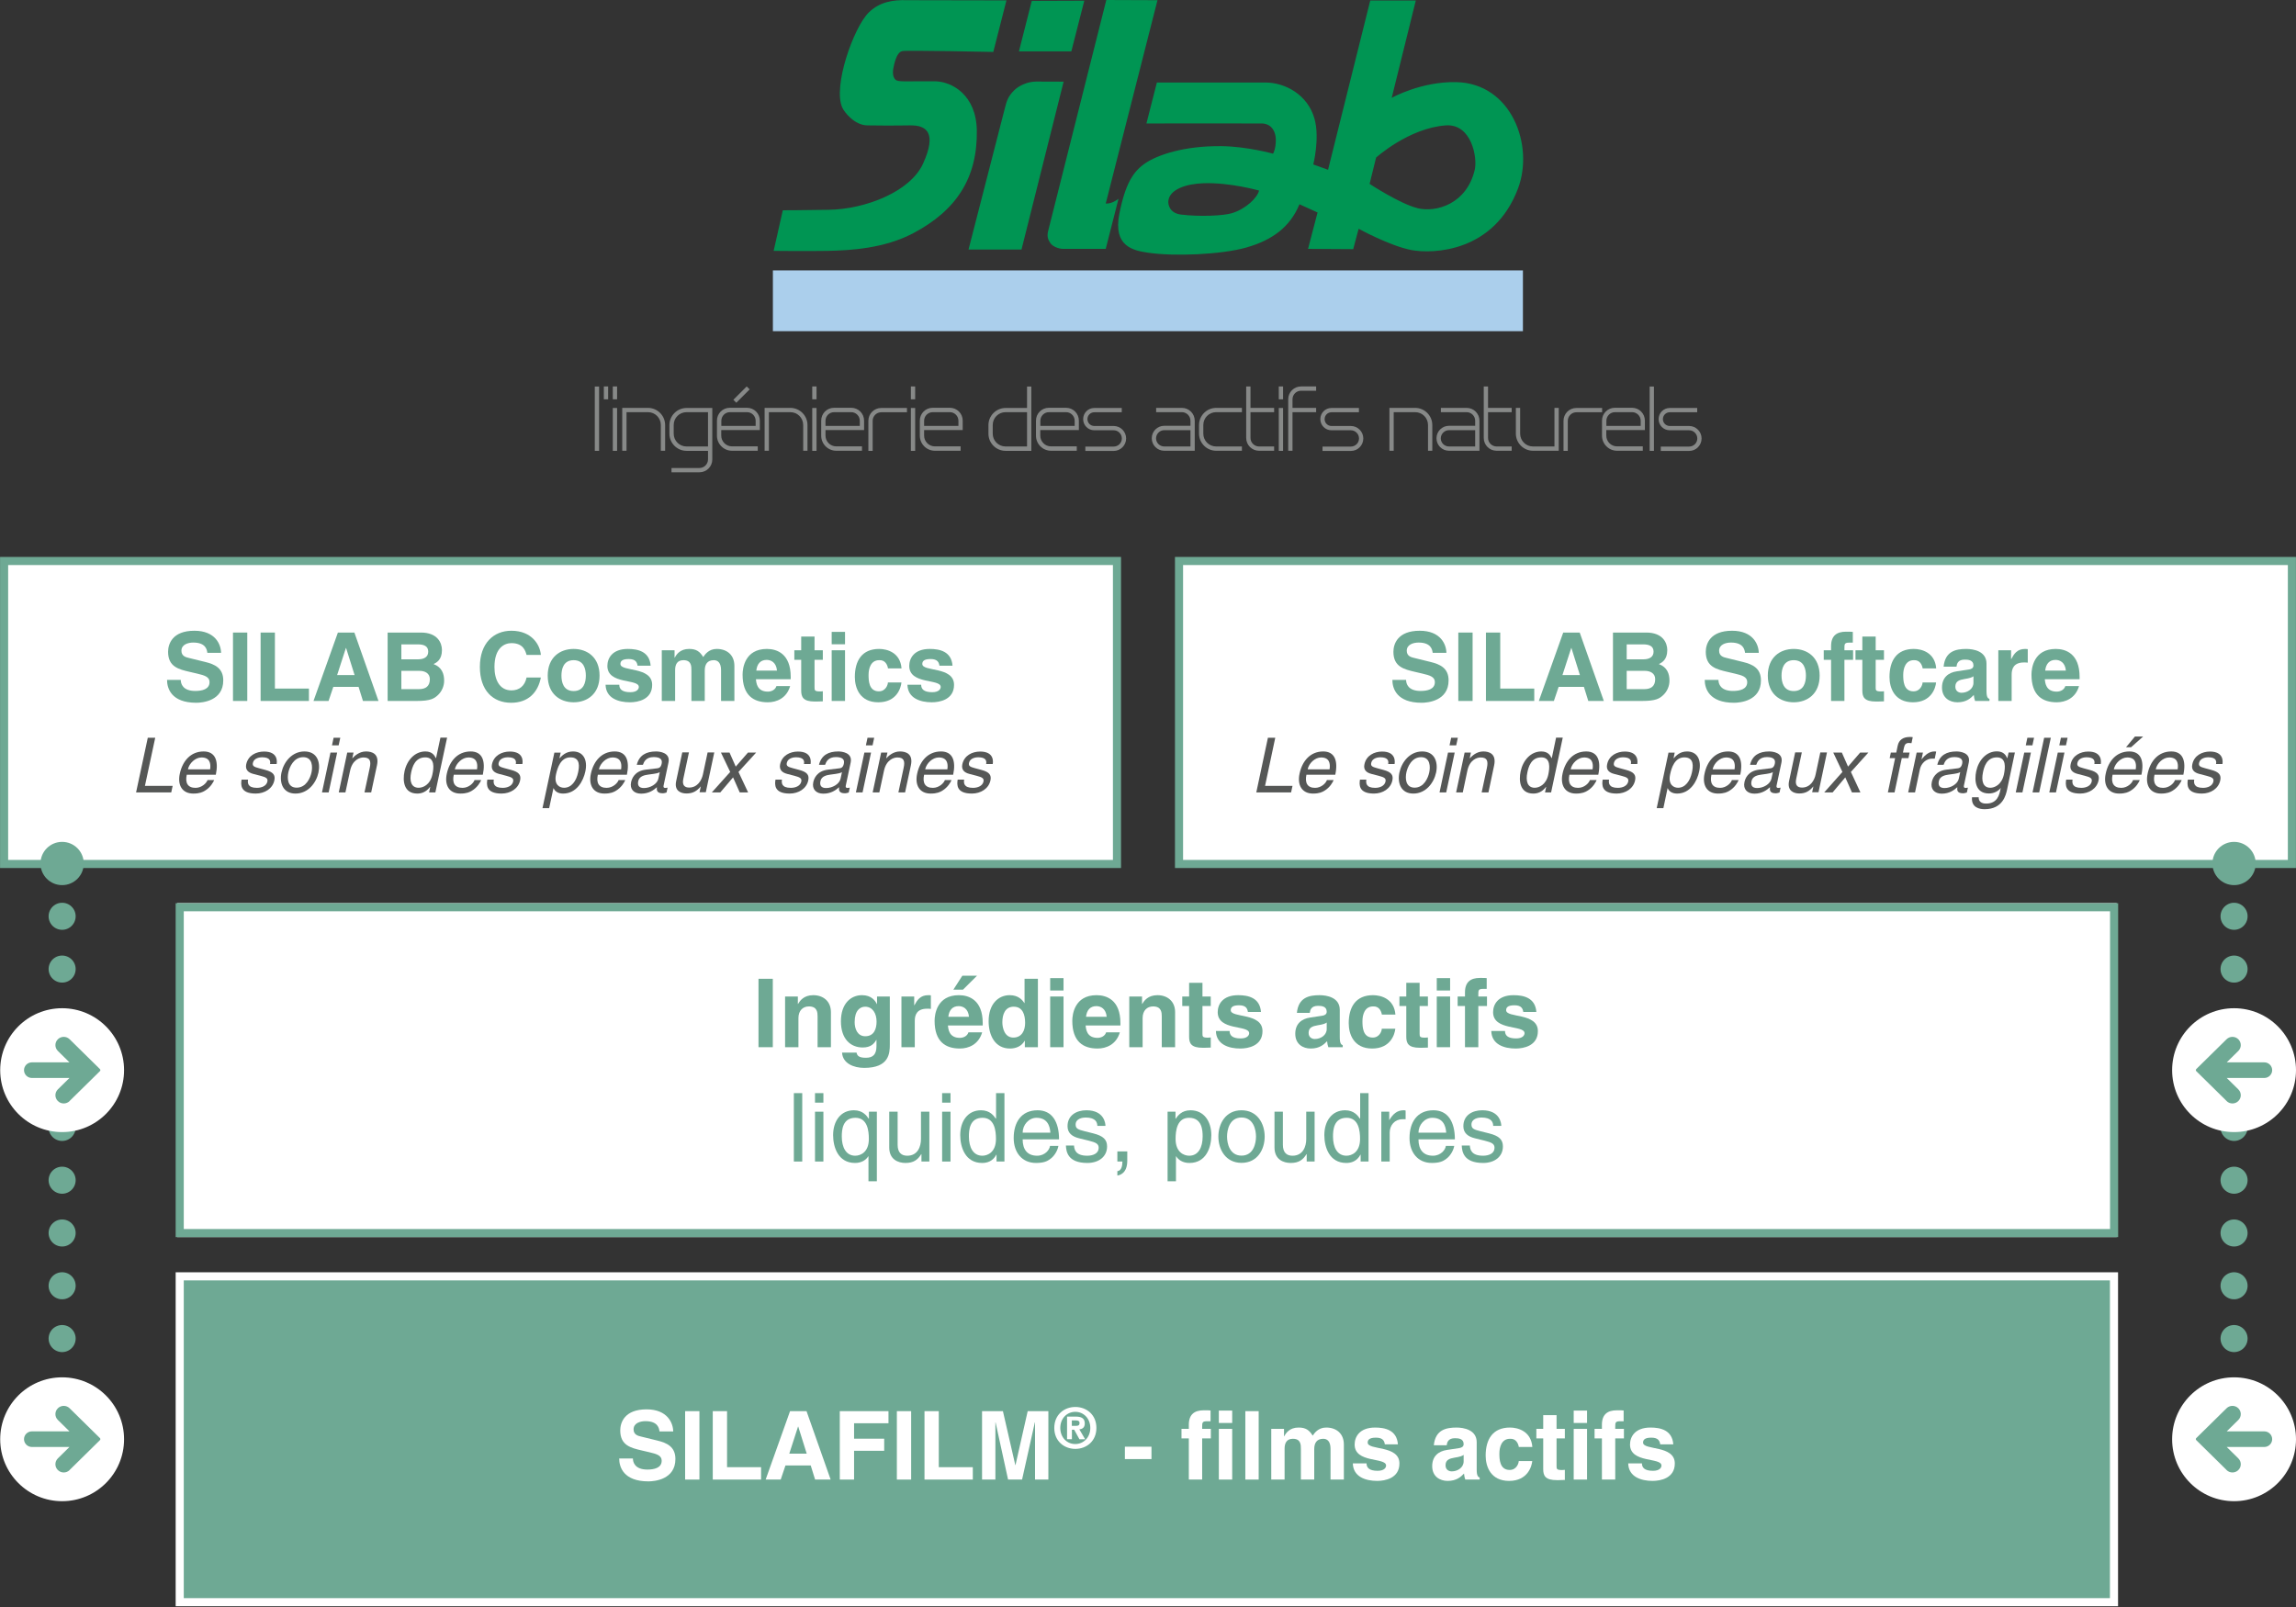 <?xml version="1.0" encoding="UTF-8"?>
<svg id="a" data-name="Calque 2" xmlns="http://www.w3.org/2000/svg" viewBox="0 0 240.95 168.69">
  <rect x="0" y="0" width="240.95" height="168.69" fill="#333333" stroke="none"/>
  <defs>
    <style>
      .b, .c, .d {
        stroke: #6ea994;
      }

      .b, .c, .d, .e {
        fill: none;
      }

      .b, .e {
        stroke-width: .85px;
      }

      .f {
        fill: #009553;
      }

      .f, .g, .h, .i, .j, .k {
        stroke-width: 0px;
      }

      .g {
        fill: #abcfec;
      }

      .h {
        fill: #555756;
      }

      .c {
        stroke-dasharray: 0 0 0 5.54;
      }

      .c, .d {
        stroke-linecap: round;
        stroke-linejoin: round;
        stroke-width: 2.84px;
      }

      .i {
        fill: #878988;
      }

      .e {
        stroke: #fff;
      }

      .j {
        fill: #fff;
      }

      .k {
        fill: #6ea994;
      }
    </style>
  </defs>
  <rect class="j" x="18.6" y="94.79" width="203.53" height="35.05"/>
  <g>
    <path class="i" d="M62.42,47.32v-6.75h.45v6.75h-.45Z"/>
    <path class="i" d="M63.82,40.56v1.35h-.45v-1.35h.45Z"/>
    <path class="i" d="M64.31,41.91v-1.35h.45v1.35h-.45ZM64.31,47.32v-4.5h.45v4.5h-.45Z"/>
    <path class="i" d="M69.35,44.61c0-.75-.6-1.35-1.35-1.35h-2.25v4.05h-.45v-4.5h2.7c.99,0,1.8.81,1.8,1.8v2.7h-.45v-2.7Z"/>
    <path class="i" d="M73.4,49.12c.5,0,.9-.41.9-.9v-.9h-2.25c-.99,0-1.8-.81-1.8-1.8v-.9c0-.99.81-1.8,1.8-1.8h2.7v5.4c0,.75-.6,1.35-1.35,1.35h-2.93v-.45h2.93ZM70.7,45.51c0,.75.6,1.35,1.35,1.35h2.25v-3.6h-2.25c-.75,0-1.35.6-1.35,1.35v.9Z"/>
    <path class="i" d="M79.52,46.86v.45h-2.7c-.87,0-1.58-.71-1.58-1.58v-1.58c0-.75.6-1.35,1.35-1.35h1.8c.75,0,1.35.6,1.35,1.35v.99h-4.05v.58c0,.62.5,1.13,1.13,1.13h2.7ZM75.7,44.7h3.6v-.54c0-.5-.41-.9-.9-.9h-1.8c-.5,0-.9.41-.9.9v.54ZM77.27,42.27l-.31-.31,1.4-1.4.31.31-1.4,1.4Z"/>
    <path class="i" d="M84.29,44.61c0-.75-.6-1.35-1.35-1.35h-2.25v4.05h-.45v-4.5h2.7c.99,0,1.8.81,1.8,1.8v2.7h-.45v-2.7Z"/>
    <path class="i" d="M85.24,41.91v-1.35h.45v1.35h-.45ZM85.24,47.32v-4.5h.45v4.5h-.45Z"/>
    <path class="i" d="M90.46,46.86v.45h-2.7c-.87,0-1.58-.71-1.58-1.58v-1.58c0-.75.6-1.35,1.35-1.35h1.8c.75,0,1.35.6,1.35,1.35v.99h-4.05v.58c0,.62.5,1.13,1.13,1.13h2.7ZM86.63,44.7h3.6v-.54c0-.5-.41-.9-.9-.9h-1.8c-.5,0-.9.41-.9.9v.54Z"/>
    <path class="i" d="M91.58,47.32h-.45v-3.15c0-.75.6-1.35,1.35-1.35h2.7v.45h-2.7c-.5,0-.9.41-.9.9v3.15Z"/>
    <path class="i" d="M95.59,41.91v-1.35h.45v1.35h-.45ZM95.59,47.32v-4.5h.45v4.5h-.45Z"/>
    <path class="i" d="M100.81,46.86v.45h-2.7c-.87,0-1.58-.71-1.58-1.58v-1.58c0-.75.6-1.35,1.35-1.35h1.8c.75,0,1.35.6,1.35,1.35v.99h-4.05v.58c0,.62.5,1.13,1.13,1.13h2.7ZM96.98,44.7h3.6v-.54c0-.5-.41-.9-.9-.9h-1.8c-.5,0-.9.41-.9.9v.54Z"/>
    <path class="i" d="M105.53,47.32c-.99,0-1.8-.81-1.8-1.8v-.9c0-.99.81-1.8,1.8-1.8h2.25v-2.25h.45v6.75h-2.7ZM104.18,45.51c0,.75.6,1.35,1.35,1.35h2.25v-3.6h-2.25c-.75,0-1.35.6-1.35,1.35v.9Z"/>
    <path class="i" d="M113,46.86v.45h-2.7c-.87,0-1.58-.71-1.58-1.58v-1.58c0-.75.6-1.35,1.35-1.35h1.8c.75,0,1.35.6,1.35,1.35v.99h-4.05v.58c0,.62.5,1.13,1.12,1.13h2.7ZM109.18,44.7h3.6v-.54c0-.5-.41-.9-.9-.9h-1.8c-.5,0-.9.41-.9.9v.54Z"/>
    <path class="i" d="M113.9,47.32v-.45h2.97c.48,0,.86-.38.86-.85s-.38-.86-.86-.86h-2.03c-.65,0-1.17-.52-1.17-1.17s.52-1.17,1.17-1.17h2.88v.45h-2.88c-.4,0-.72.32-.72.72s.32.72.72.72h2.03c.72,0,1.31.59,1.31,1.31s-.59,1.31-1.31,1.31h-2.97Z"/>
    <path class="i" d="M124.93,44.7v-.54c0-.5-.41-.9-.9-.9h-2.7v-.45h2.7c.75,0,1.35.6,1.35,1.35v3.15h-3.2c-.72,0-1.31-.58-1.31-1.31s.59-1.31,1.31-1.31h2.75ZM124.93,46.86v-1.71h-2.75c-.47,0-.86.39-.86.86s.39.85.86.85h2.75Z"/>
    <path class="i" d="M126.28,45.51c0,.75.6,1.35,1.35,1.35h2.7v.45h-2.7c-.99,0-1.8-.81-1.8-1.8v-.9c0-.99.81-1.8,1.8-1.8h2.7v.45h-2.7c-.75,0-1.35.6-1.35,1.35v.9Z"/>
    <path class="i" d="M131.23,45.96c0,.52.43.9.9.9h1.58v.45h-1.58c-.75,0-1.35-.6-1.35-1.35v-5.4h.45v2.25h2.48v.45h-2.48v2.7Z"/>
    <path class="i" d="M134.2,41.91v-1.35h.45v1.35h-.45ZM134.2,47.32v-4.5h.45v4.5h-.45Z"/>
    <path class="i" d="M135.64,42.81h2.48v.45h-2.48v4.05h-.45v-5.4c0-.75.6-1.35,1.35-1.35h1.58v.45h-1.58c-.5,0-.9.4-.9.9v.9Z"/>
    <path class="i" d="M138.79,47.32v-.45h2.97c.48,0,.86-.38.86-.85s-.38-.86-.86-.86h-2.03c-.65,0-1.17-.52-1.17-1.17s.52-1.17,1.17-1.17h2.88v.45h-2.88c-.4,0-.72.32-.72.72s.32.72.72.72h2.03c.72,0,1.31.59,1.31,1.31s-.58,1.31-1.31,1.31h-2.97Z"/>
    <path class="i" d="M149.86,44.61c0-.75-.6-1.35-1.35-1.35h-2.25v4.05h-.45v-4.5h2.7c.99,0,1.8.81,1.8,1.8v2.7h-.45v-2.7Z"/>
    <path class="i" d="M154.81,44.7v-.54c0-.5-.41-.9-.9-.9h-2.7v-.45h2.7c.75,0,1.35.6,1.35,1.35v3.15h-3.2c-.72,0-1.31-.58-1.31-1.31s.59-1.31,1.31-1.31h2.75ZM154.81,46.86v-1.71h-2.75c-.47,0-.86.39-.86.86s.39.85.86.85h2.75Z"/>
    <path class="i" d="M156.16,45.96c0,.52.43.9.9.9h1.58v.45h-1.58c-.75,0-1.35-.6-1.35-1.35v-5.4h.45v2.25h2.48v.45h-2.48v2.7Z"/>
    <path class="i" d="M159.53,45.51c0,.75.6,1.35,1.35,1.35h2.25v-4.05h.45v4.5h-2.7c-.99,0-1.8-.81-1.8-1.8v-2.7h.45v2.7Z"/>
    <path class="i" d="M164.53,47.32h-.45v-3.15c0-.75.6-1.35,1.35-1.35h2.7v.45h-2.7c-.5,0-.9.41-.9.9v3.15Z"/>
    <path class="i" d="M172.4,46.86v.45h-2.7c-.87,0-1.58-.71-1.58-1.58v-1.58c0-.75.6-1.35,1.35-1.35h1.8c.75,0,1.35.6,1.35,1.35v.99h-4.05v.58c0,.62.5,1.13,1.13,1.13h2.7ZM168.58,44.7h3.6v-.54c0-.5-.41-.9-.9-.9h-1.8c-.5,0-.9.41-.9.9v.54Z"/>
    <path class="i" d="M173.12,47.32v-6.75h.45v6.75h-.45Z"/>
    <path class="i" d="M174.29,47.32v-.45h2.97c.48,0,.86-.38.86-.85s-.38-.86-.86-.86h-2.03c-.65,0-1.17-.52-1.17-1.17s.52-1.17,1.17-1.17h2.88v.45h-2.88c-.4,0-.72.32-.72.72s.32.72.72.72h2.03c.72,0,1.31.59,1.31,1.31s-.58,1.31-1.31,1.31h-2.97Z"/>
  </g>
  <rect class="g" x="81.11" y="28.38" width="78.71" height="6.38"/>
  <path class="f" d="M105.62.04l-1.38,5.41s-8.98-.19-9.54-.09c-.35.06-.63.47-.86,1.38-.18.71-.21,1.28.13,1.62.26.26.97.16,4.09.17,1.87,0,4.39,1.47,4.45,5.15.08,4.96-2.11,8.39-6.68,10.8-3.06,1.61-6.58,1.8-8.97,1.85-2.13.04-5.67,0-5.67,0l.96-4.26s1.96,0,4.82-.05c3.85-.06,8.55-1.9,9.89-4.83,1.52-3.32.31-4.05-1.32-4.03-.51,0-1.8.04-4.53,0-1.34-.02-2.4-1.39-2.61-1.85-1.03-2.22,1.19-8.45,2.77-10,1.15-1.13,2.59-1.34,4.02-1.29.44.01,10.44.02,10.44.02"/>
  <polygon class="f" points="108.28 .09 106.93 5.39 112.43 5.39 113.79 .07 108.28 .09"/>
  <g>
    <path class="f" d="M111.62,8.57l-4.42,17.62h-5.56s3.69-14.33,3.8-14.78c.2-.82.35-1.28.97-1.91.51-.52,1.45-.94,2.33-.94.29,0,2.88.01,2.88.01"/>
    <path class="f" d="M116.1,0l5.37.02-5.43,21.34s.59.09,1.34-.5l-1.34,5.26s-3.61,0-4.49,0c-.45,0-1.11-.26-1.33-.62-.23-.36-.38-.65-.21-1.31.09-.32,6.09-24.19,6.09-24.19"/>
    <path class="f" d="M148.74,21.85c2.02.49,5.18-.47,6.02-4.01.31-1.29-.33-4.87-3.03-4.68-3.89.28-7.32,3.38-7.32,3.38l-.68,2.76s3.18,2.09,5.01,2.54M122.62,21.01c-.08.48.15,1.37,1.32,1.51,1.93.24,4.46.13,5.36-.15,1.45-.45,2.65-1.61,2.83-2.37,0,0-3.03-.86-5.8-.77-1.92.06-3.54.67-3.71,1.79M121.4,8.66s9.69,0,11.38,0c2.07,0,4.45,1.25,5.17,3.81.57,2.04-.13,4.79-.13,4.79l1.55.56L143.8.05h4.78l-2.53,10.22s3.08-1.73,6.77-1.65c5.79.12,8.19,6.61,6.49,11.15-2.5,6.68-8.88,6.91-11.21,6.47-2.24-.43-5.52-2.23-5.52-2.23l-.57,2.14-4.74-.03,1-3.82-1.9-.86c-.99,2.4-2.87,3.77-5.58,4.54-2.65.75-7.6.95-10.33.54-1.54-.23-3.67-.65-2.99-4.09.64-3.21,1.48-4.48,2.8-5.35,1.16-.76,3.85-1.79,7.97-1.74,2.65.04,5.36.79,5.36.79,0,0,.28-.46.29-1.37.01-1.15-.61-1.78-1.45-1.8-.94-.02-12.13,0-12.13,0l1.1-4.31Z"/>
    <rect class="j" x=".43" y="58.88" width="116.79" height="31.8"/>
    <rect class="j" x="123.73" y="58.88" width="116.79" height="31.8"/>
  </g>
  <line class="c" x1="6.52" y1="96.17" x2="6.52" y2="148.8"/>
  <path class="d" d="M6.52,151.57h0M6.52,90.63h0"/>
  <path class="k" d="M6.52,92.9c1.25,0,2.27-1.01,2.27-2.27s-1.02-2.27-2.27-2.27-2.27,1.01-2.27,2.27,1.02,2.27,2.27,2.27"/>
  <line class="c" x1="234.45" y1="96.17" x2="234.45" y2="148.8"/>
  <path class="d" d="M234.45,151.57h0M234.45,90.63h0"/>
  <g>
    <path class="k" d="M234.45,92.9c-1.25,0-2.27-1.01-2.27-2.27s1.02-2.27,2.27-2.27,2.27,1.01,2.27,2.27-1.02,2.27-2.27,2.27"/>
    <path class="j" d="M13.02,112.32c0,3.59-2.91,6.5-6.5,6.5S.02,115.91.02,112.32s2.91-6.5,6.5-6.5,6.5,2.91,6.5,6.5"/>
    <path class="k" d="M7.31,115.56c-.34.34-.9.34-1.24,0-.34-.34-.34-.88,0-1.22l1.22-1.2h-3.94c-.46,0-.83-.37-.83-.82s.37-.82.83-.82h3.94l-1.22-1.2c-.34-.34-.34-.88,0-1.22.34-.34.9-.34,1.24,0l3.17,3.12c.07.06.07.17,0,.23l-3.17,3.12Z"/>
    <path class="j" d="M227.95,112.32c0,3.59,2.91,6.5,6.5,6.5s6.5-2.91,6.5-6.5-2.91-6.5-6.5-6.5-6.5,2.91-6.5,6.5"/>
    <path class="k" d="M233.66,115.56c.34.34.9.34,1.24,0,.34-.34.34-.88,0-1.22l-1.22-1.2h3.94c.46,0,.83-.37.83-.82s-.37-.82-.83-.82h-3.94l1.22-1.2c.34-.34.34-.88,0-1.22-.34-.34-.9-.34-1.24,0l-3.17,3.12c-.07.06-.07.17,0,.23l3.17,3.12Z"/>
    <path class="j" d="M13.02,151.06c0,3.59-2.91,6.5-6.5,6.5S.02,154.65.02,151.06s2.91-6.5,6.5-6.5,6.5,2.91,6.5,6.5"/>
    <path class="k" d="M7.31,154.29c-.34.34-.9.34-1.24,0-.34-.34-.34-.88,0-1.22l1.22-1.2h-3.94c-.46,0-.83-.37-.83-.82s.37-.82.83-.82h3.94l-1.22-1.2c-.34-.34-.34-.88,0-1.22.34-.34.9-.34,1.24,0l3.17,3.12c.07.06.07.17,0,.23l-3.17,3.12Z"/>
    <path class="j" d="M227.95,151.06c0,3.59,2.91,6.5,6.5,6.5s6.5-2.91,6.5-6.5-2.91-6.5-6.5-6.5-6.5,2.91-6.5,6.5"/>
    <path class="k" d="M233.66,154.29c.34.34.9.34,1.24,0,.34-.34.34-.88,0-1.22l-1.22-1.2h3.94c.46,0,.83-.37.83-.82s-.37-.82-.83-.82h-3.94l1.22-1.2c.34-.34.34-.88,0-1.22-.34-.34-.9-.34-1.24,0l-3.17,3.12c-.07.06-.07.17,0,.23l3.17,3.12Z"/>
  </g>
  <g>
    <path class="k" d="M81.1,109.91h-1.5v-7.18h1.5v7.18Z"/>
    <path class="k" d="M87.2,109.91h-1.4v-3.23c0-.39-.02-1.05-.91-1.05-.62,0-1.1.42-1.1,1.23v3.05h-1.4v-5.32h1.34v.78h.02c.19-.32.59-.92,1.6-.92s1.85.61,1.85,1.78v3.68Z"/>
    <path class="k" d="M93.38,104.59v5.04c0,.92-.07,2.45-2.69,2.45-1.1,0-2.26-.47-2.32-1.6h1.52c.06.27.17.54.98.54.75,0,1.11-.36,1.11-1.22v-.64l-.02-.02c-.23.41-.58.8-1.42.8-1.28,0-2.29-.89-2.29-2.75s1.04-2.74,2.21-2.74c.99,0,1.39.58,1.56.93h.02v-.79h1.34ZM90.8,108.76c.95,0,1.19-.81,1.19-1.54,0-.86-.42-1.56-1.2-1.56-.52,0-1.1.38-1.1,1.62,0,.68.28,1.48,1.11,1.48Z"/>
    <path class="k" d="M94.6,104.59h1.34v.92h.02c.29-.54.61-1.06,1.46-1.06.09,0,.18,0,.27.02v1.42c-.12-.02-.27-.02-.4-.02-1.09,0-1.29.68-1.29,1.27v2.77h-1.4v-5.32Z"/>
    <path class="k" d="M103.07,108.35c-.37,1.28-1.43,1.7-2.34,1.7-1.5,0-2.65-.72-2.65-2.91,0-.64.22-2.69,2.55-2.69,1.05,0,2.5.5,2.5,2.93v.25h-3.65c.04.4.12,1.3,1.25,1.3.39,0,.79-.2.9-.58h1.44ZM101.69,106.72c-.08-.86-.63-1.12-1.08-1.12-.66,0-1.01.42-1.09,1.12h2.17ZM101.06,103.87h-1.01l.94-1.46h1.54l-1.47,1.46Z"/>
    <path class="k" d="M108.92,109.91h-1.37v-.67h-.02c-.34.6-.96.81-1.54.81-1.58,0-2.24-1.4-2.24-2.86,0-1.84,1.04-2.74,2.21-2.74.9,0,1.32.49,1.54.83h.02v-2.55h1.4v7.18ZM106.34,108.9c.89,0,1.24-.74,1.24-1.53,0-.85-.24-1.71-1.2-1.71-.89,0-1.19.79-1.19,1.63,0,.63.25,1.61,1.15,1.61Z"/>
    <path class="k" d="M111.61,103.96h-1.4v-1.3h1.4v1.3ZM111.61,104.59v5.32h-1.4v-5.32h1.4Z"/>
    <path class="k" d="M117.52,108.35c-.37,1.28-1.43,1.7-2.34,1.7-1.5,0-2.65-.72-2.65-2.91,0-.64.22-2.69,2.55-2.69,1.05,0,2.5.5,2.5,2.93v.25h-3.65c.04.4.12,1.3,1.25,1.3.39,0,.79-.2.9-.58h1.44ZM116.14,106.72c-.08-.86-.63-1.12-1.08-1.12-.66,0-1.01.42-1.09,1.12h2.17Z"/>
    <path class="k" d="M123.32,109.91h-1.4v-3.23c0-.39-.02-1.05-.91-1.05-.62,0-1.1.42-1.1,1.23v3.05h-1.4v-5.32h1.34v.78h.02c.19-.32.59-.92,1.6-.92s1.85.61,1.85,1.78v3.68Z"/>
    <path class="k" d="M126.19,104.59h.87v1h-.87v2.89c0,.31,0,.43.58.43.09,0,.19-.01.29-.02v1.06c-.22,0-.44.02-.66.02h-.18c-1.21,0-1.43-.46-1.43-1.15v-3.23h-.72v-1h.72v-1.44h1.4v1.44Z"/>
    <path class="k" d="M130.96,106.21c-.06-.34-.18-.7-.94-.7s-.86.29-.86.52c0,.84,3.33.23,3.33,2.19,0,1.55-1.5,1.83-2.33,1.83-1.21,0-2.52-.42-2.56-1.84h1.44c0,.45.28.78,1.16.78.72,0,.89-.35.89-.55,0-.89-3.3-.22-3.3-2.21,0-.78.49-1.78,2.15-1.78,1.04,0,2.28.26,2.39,1.76h-1.37Z"/>
    <path class="k" d="M140.6,108.87c0,.63.14.77.31.83v.21h-1.51c-.08-.25-.1-.33-.13-.63-.32.33-.77.77-1.72.77-.8,0-1.62-.45-1.62-1.55,0-1.04.66-1.57,1.55-1.7l1.26-.19c.22-.03.49-.12.49-.42,0-.59-.56-.62-.92-.62-.7,0-.82.43-.86.74h-1.35c.16-1.63,1.29-1.86,2.38-1.86.75,0,2.12.23,2.12,1.54v2.88ZM139.23,107.32c-.14.11-.37.2-.95.29-.52.09-.95.22-.95.8,0,.49.38.64.65.64.62,0,1.25-.4,1.25-1.05v-.68Z"/>
    <path class="k" d="M146.43,107.97c-.05.55-.48,2.08-2.43,2.08s-2.46-1.53-2.46-2.65c0-1.72.75-2.95,2.55-2.95.84,0,2.22.38,2.35,2.04h-1.42c-.06-.35-.28-.9-.93-.86-.88,0-1.11.88-1.11,1.54,0,.58.02,1.73,1.08,1.73.71,0,.95-.68.95-.93h1.42Z"/>
    <path class="k" d="M148.98,104.59h.87v1h-.87v2.89c0,.31,0,.43.58.43.09,0,.19-.01.29-.02v1.06c-.22,0-.44.02-.66.02h-.18c-1.21,0-1.43-.46-1.43-1.15v-3.23h-.72v-1h.72v-1.44h1.4v1.44Z"/>
    <path class="k" d="M152.18,103.96h-1.4v-1.3h1.4v1.3ZM152.18,104.59v5.32h-1.4v-5.32h1.4Z"/>
    <path class="k" d="M155.14,109.91h-1.4v-4.32h-.77v-1h.77v-.43c0-1.1.6-1.52,1.56-1.52.41,0,.6,0,.72.02v1.13h-.39c-.48,0-.49.15-.49.59v.21h.91v1h-.91v4.32Z"/>
    <path class="k" d="M159.86,106.21c-.06-.34-.18-.7-.94-.7s-.86.29-.86.52c0,.84,3.33.23,3.33,2.19,0,1.55-1.5,1.83-2.33,1.83-1.21,0-2.52-.42-2.56-1.84h1.44c0,.45.28.78,1.16.78.72,0,.89-.35.89-.55,0-.89-3.3-.22-3.3-2.21,0-.78.49-1.78,2.15-1.78,1.04,0,2.28.26,2.39,1.76h-1.37Z"/>
  </g>
  <g>
    <path class="k" d="M84.19,121.91h-.88v-7.18h.88v7.18Z"/>
    <path class="k" d="M85.53,115.73v-1h.88v1h-.88ZM86.41,121.91h-.88v-5.23h.88v5.23Z"/>
    <path class="k" d="M92.02,123.98h-.88v-2.62h-.02c-.23.37-.69.7-1.39.7-1.78,0-2.3-1.67-2.3-2.92,0-1.47.79-2.61,2.18-2.61.95,0,1.35.59,1.56.89h.02v-.74h.83v7.3ZM89.77,117.32c-1.36,0-1.43,1.29-1.43,1.96,0,1.15.45,2.02,1.41,2.02.56,0,1.43-.37,1.43-1.76,0-.85-.14-2.22-1.41-2.22Z"/>
    <path class="k" d="M96.7,121.91v-.76l-.02-.02c-.37.61-.82.93-1.66.93-.77,0-1.7-.37-1.7-1.62v-3.76h.88v3.47c0,.86.44,1.15,1.01,1.15,1.11,0,1.44-.98,1.44-1.74v-2.88h.88v5.23h-.83Z"/>
    <path class="k" d="M98.87,115.73v-1h.88v1h-.88ZM99.75,121.91h-.88v-5.23h.88v5.23Z"/>
    <path class="k" d="M105.41,121.91h-.83v-.72h-.02c-.38.71-.98.87-1.49.87-1.78,0-2.3-1.67-2.3-2.92,0-1.47.79-2.61,2.18-2.61.95,0,1.35.59,1.56.89l.02-.07v-2.62h.88v7.18ZM103.09,121.3c.56,0,1.43-.37,1.43-1.76,0-.85-.14-2.22-1.41-2.22-1.36,0-1.43,1.29-1.43,1.96,0,1.15.45,2.02,1.41,2.02Z"/>
    <path class="k" d="M111.07,120.27c-.03.25-.27.99-.93,1.43-.24.16-.58.36-1.42.36-1.47,0-2.34-1.11-2.34-2.62,0-1.62.78-2.91,2.51-2.91,1.51,0,2.25,1.2,2.25,3.05h-3.82c0,1.09.51,1.72,1.52,1.72.83,0,1.32-.64,1.35-1.03h.88ZM110.23,118.88c-.05-.81-.39-1.56-1.46-1.56-.81,0-1.45.75-1.45,1.56h2.91Z"/>
    <path class="k" d="M115.16,118.17c-.01-.33-.13-.88-1.24-.88-.27,0-1.04.09-1.04.74,0,.43.27.53.95.7l.88.22c1.09.27,1.47.67,1.47,1.38,0,1.08-.89,1.73-2.07,1.73-2.07,0-2.22-1.2-2.25-1.83h.85c.03.41.15,1.07,1.39,1.07.63,0,1.2-.25,1.2-.83,0-.42-.29-.56-1.04-.75l-1.02-.25c-.73-.18-1.21-.55-1.21-1.27,0-1.15.95-1.67,1.98-1.67,1.87,0,2,1.38,2,1.64h-.85Z"/>
    <path class="k" d="M117.26,120.85h1.04v.98c0,1.36-.84,1.52-1.04,1.55v-.46c.42-.04.53-.54.53-1.01h-.53v-1.06Z"/>
    <path class="k" d="M122.53,116.68h.83v.74h.02c.21-.3.61-.89,1.56-.89,1.39,0,2.18,1.14,2.18,2.61,0,1.25-.52,2.92-2.3,2.92-.7,0-1.16-.33-1.39-.7h-.02v2.62h-.88v-7.3ZM124.8,121.3c.96,0,1.41-.87,1.41-2.02,0-.67-.07-1.96-1.43-1.96-1.27,0-1.41,1.37-1.41,2.22,0,1.39.87,1.76,1.43,1.76Z"/>
    <path class="k" d="M130.29,116.53c1.67,0,2.43,1.41,2.43,2.76s-.76,2.76-2.43,2.76-2.43-1.41-2.43-2.76.76-2.76,2.43-2.76ZM130.29,121.29c1.26,0,1.52-1.3,1.52-2s-.26-2-1.52-2-1.52,1.3-1.52,2,.26,2,1.52,2Z"/>
    <path class="k" d="M137.13,121.91v-.76l-.02-.02c-.37.61-.82.93-1.66.93-.77,0-1.7-.37-1.7-1.62v-3.76h.88v3.47c0,.86.44,1.15,1.01,1.15,1.11,0,1.44-.98,1.44-1.74v-2.88h.88v5.23h-.83Z"/>
    <path class="k" d="M143.62,121.91h-.83v-.72h-.02c-.38.71-.98.87-1.49.87-1.78,0-2.3-1.67-2.3-2.92,0-1.47.79-2.61,2.18-2.61.95,0,1.35.59,1.56.89l.02-.07v-2.62h.88v7.18ZM141.3,121.3c.56,0,1.43-.37,1.43-1.76,0-.85-.14-2.22-1.41-2.22-1.36,0-1.43,1.29-1.43,1.96,0,1.15.45,2.02,1.41,2.02Z"/>
    <path class="k" d="M145.84,121.91h-.88v-5.23h.83v.87h.02c.35-.61.81-1.02,1.47-1.02.11,0,.16,0,.23.03v.91h-.33c-.82,0-1.34.64-1.34,1.4v3.04Z"/>
    <path class="k" d="M152.61,120.27c-.03.25-.27.99-.93,1.43-.24.16-.58.36-1.42.36-1.47,0-2.34-1.11-2.34-2.62,0-1.62.78-2.91,2.51-2.91,1.51,0,2.25,1.2,2.25,3.05h-3.82c0,1.09.51,1.72,1.52,1.72.83,0,1.32-.64,1.35-1.03h.88ZM151.77,118.88c-.05-.81-.39-1.56-1.46-1.56-.81,0-1.45.75-1.45,1.56h2.91Z"/>
    <path class="k" d="M156.7,118.17c0-.33-.13-.88-1.24-.88-.27,0-1.04.09-1.04.74,0,.43.27.53.95.7l.88.22c1.09.27,1.47.67,1.47,1.38,0,1.08-.89,1.73-2.07,1.73-2.07,0-2.22-1.2-2.25-1.83h.85c.03.41.15,1.07,1.39,1.07.63,0,1.2-.25,1.2-.83,0-.42-.29-.56-1.04-.75l-1.02-.25c-.73-.18-1.21-.55-1.21-1.27,0-1.15.95-1.67,1.98-1.67,1.87,0,2,1.38,2,1.64h-.85Z"/>
  </g>
  <polygon class="b" points="18.86 95.64 18.86 129 18.86 129.42 19.29 129.42 221.43 129.42 221.86 129.42 221.86 129 221.86 95.64 221.86 95.22 221.43 95.22 19.29 95.22 18.86 95.22 18.86 95.64"/>
  <g>
    <path class="k" d="M18.97,71.36c0,.4.21,1.16,1.52,1.16.71,0,1.5-.17,1.5-.93,0-.56-.54-.71-1.3-.89l-.77-.18c-1.16-.27-2.28-.53-2.28-2.11,0-.8.43-2.21,2.76-2.21,2.2,0,2.79,1.44,2.8,2.32h-1.44c-.04-.32-.16-1.08-1.47-1.08-.57,0-1.25.21-1.25.86,0,.56.46.68.76.75l1.75.43c.98.24,1.88.64,1.88,1.93,0,2.16-2.2,2.35-2.83,2.35-2.62,0-3.07-1.51-3.07-2.4h1.44Z"/>
    <path class="k" d="M25.95,73.57h-1.5v-7.18h1.5v7.18Z"/>
    <path class="k" d="M28.85,72.27h3.57v1.3h-5.07v-7.18h1.5v5.88Z"/>
    <path class="k" d="M34.48,73.57h-1.58l2.56-7.18h1.73l2.53,7.18h-1.63l-.46-1.48h-2.65l-.5,1.48ZM35.38,70.85h1.83l-.89-2.84h-.02l-.92,2.84Z"/>
    <path class="k" d="M40.68,66.39h3.49c1.76,0,2.21,1.1,2.21,1.84,0,1.03-.58,1.32-.88,1.47.88.33,1.11,1.03,1.11,1.74,0,.57-.24,1.11-.62,1.48-.41.4-.8.65-2.27.65h-3.04v-7.18ZM42.12,69.2h1.76c.59,0,1.06-.23,1.06-.8s-.42-.77-1.1-.77h-1.72v1.57ZM42.12,72.33h1.84c.73,0,1.15-.32,1.15-1.05,0-.63-.54-.87-1.08-.87h-1.91v1.92Z"/>
    <path class="k" d="M55.26,68.74c-.12-.43-.35-1.24-1.59-1.24-.72,0-1.78.48-1.78,2.51,0,1.29.51,2.45,1.78,2.45.83,0,1.41-.47,1.59-1.35h1.5c-.3,1.56-1.32,2.65-3.12,2.65-1.91,0-3.28-1.29-3.28-3.77s1.45-3.79,3.3-3.79c2.15,0,3.02,1.48,3.1,2.54h-1.5Z"/>
  </g>
  <g>
    <path class="k" d="M60.2,73.71c-1.43,0-2.72-.88-2.72-2.8s1.29-2.8,2.72-2.8,2.72.88,2.72,2.8-1.29,2.8-2.72,2.8ZM60.2,69.29c-1.08,0-1.28.94-1.28,1.62s.2,1.62,1.28,1.62,1.28-.94,1.28-1.62-.2-1.62-1.28-1.62Z"/>
    <path class="k" d="M66.91,69.87c-.06-.34-.18-.7-.94-.7s-.86.29-.86.52c0,.84,3.33.23,3.33,2.19,0,1.55-1.5,1.83-2.33,1.83-1.21,0-2.52-.42-2.56-1.84h1.44c0,.45.28.78,1.16.78.72,0,.89-.35.89-.55,0-.89-3.3-.22-3.3-2.21,0-.78.49-1.78,2.15-1.78,1.04,0,2.28.26,2.39,1.76h-1.37Z"/>
    <path class="k" d="M77.07,73.57h-1.4v-3.23c0-.79-.35-1.05-.76-1.05-.7,0-.95.46-.95,1.09v3.19h-1.4v-3.2c0-.45,0-1.08-.84-1.08-.66,0-.87.46-.87,1.04v3.24h-1.4v-5.32h1.34v.78h.02c.18-.35.57-.92,1.51-.92.77,0,1.12.28,1.48.85.18-.26.57-.85,1.42-.85,1.04,0,1.85.61,1.85,1.78v3.68Z"/>
    <path class="k" d="M82.92,72.01c-.37,1.28-1.43,1.7-2.34,1.7-1.5,0-2.65-.72-2.65-2.91,0-.64.22-2.69,2.55-2.69,1.05,0,2.5.5,2.5,2.93v.25h-3.65c.04.4.12,1.3,1.25,1.3.39,0,.79-.2.9-.58h1.44ZM81.54,70.38c-.08-.86-.63-1.12-1.08-1.12-.66,0-1.01.42-1.09,1.12h2.17Z"/>
    <path class="k" d="M85.48,68.25h.87v1h-.87v2.89c0,.31.01.43.58.43.09,0,.19,0,.29-.02v1.06c-.22,0-.44.02-.66.02h-.18c-1.21,0-1.43-.46-1.43-1.15v-3.23h-.72v-1h.72v-1.44h1.4v1.44Z"/>
    <path class="k" d="M88.68,67.62h-1.4v-1.3h1.4v1.3ZM88.68,68.25v5.32h-1.4v-5.32h1.4Z"/>
    <path class="k" d="M94.6,71.63c-.05.55-.48,2.08-2.43,2.08s-2.46-1.53-2.46-2.65c0-1.72.75-2.95,2.55-2.95.84,0,2.22.38,2.35,2.04h-1.42c-.06-.35-.28-.9-.93-.86-.88,0-1.11.88-1.11,1.54,0,.58.02,1.73,1.08,1.73.71,0,.95-.68.95-.93h1.42Z"/>
    <path class="k" d="M98.59,69.87c-.06-.34-.18-.7-.94-.7s-.86.29-.86.52c0,.84,3.33.23,3.33,2.19,0,1.55-1.5,1.83-2.33,1.83-1.21,0-2.52-.42-2.56-1.84h1.44c0,.45.28.78,1.16.78.72,0,.89-.35.89-.55,0-.89-3.3-.22-3.3-2.21,0-.78.49-1.78,2.15-1.78,1.04,0,2.28.26,2.39,1.76h-1.37Z"/>
  </g>
  <g>
    <path class="h" d="M15.21,82.48h2.91l-.15.69h-3.69l1.23-5.74h.78l-1.08,5.05Z"/>
    <path class="h" d="M22.48,81.86c-.07.2-.39.79-.99,1.14-.22.13-.53.29-1.2.29-1.18,0-1.68-.89-1.42-2.09.28-1.3,1.12-2.33,2.5-2.33,1.21,0,1.59.96,1.28,2.44h-3.05c-.19.87.11,1.38.92,1.38.66,0,1.16-.51,1.26-.82h.7ZM22.05,80.75c.1-.65-.05-1.25-.9-1.25-.65,0-1.29.6-1.43,1.25h2.33Z"/>
    <path class="h" d="M28.34,80.18c.05-.26.05-.7-.84-.7-.22,0-.85.07-.96.59-.07.34.13.42.64.56l.67.18c.83.22,1.06.54.94,1.1-.18.86-1.01,1.38-1.95,1.38-1.66,0-1.57-.96-1.49-1.46h.68c-.05.33-.06.86.93.86.5,0,1-.2,1.1-.66.07-.34-.14-.45-.7-.6l-.77-.2c-.55-.14-.87-.44-.75-1.02.2-.92,1.04-1.33,1.87-1.33,1.5,0,1.36,1.1,1.32,1.31h-.68Z"/>
    <path class="h" d="M31.95,78.87c1.34,0,1.7,1.13,1.47,2.21-.23,1.08-1.08,2.21-2.41,2.21s-1.7-1.13-1.47-2.21c.23-1.08,1.08-2.21,2.41-2.21ZM31.13,82.67c1.01,0,1.44-1.04,1.56-1.6s.13-1.6-.87-1.6-1.44,1.04-1.56,1.6-.13,1.6.87,1.6Z"/>
    <path class="h" d="M34.49,83.17h-.7l.89-4.18h.7l-.89,4.18ZM34.84,78.23l.17-.8h.7l-.17.8h-.7Z"/>
    <path class="h" d="M38.95,83.17h-.7l.55-2.57c.16-.73.03-1.1-.66-1.1-.4,0-1.16.26-1.4,1.39l-.49,2.28h-.7l.89-4.18h.66l-.13.59h.02c.2-.22.7-.71,1.42-.71.65,0,1.41.26,1.15,1.46l-.61,2.85Z"/>
    <path class="h" d="M45.69,83.17h-.66l.12-.58h-.02c-.43.57-.93.7-1.34.7-1.42,0-1.55-1.34-1.34-2.33.25-1.17,1.08-2.09,2.19-2.09.76,0,.98.47,1.1.71l.03-.06.45-2.1h.7l-1.23,5.74ZM43.94,82.68c.45,0,1.21-.3,1.44-1.41.15-.68.27-1.78-.75-1.78-1.09,0-1.36,1.03-1.48,1.57-.2.92.01,1.62.78,1.62Z"/>
    <path class="h" d="M50.5,81.86c-.07.2-.39.79-.99,1.14-.22.13-.52.29-1.2.29-1.18,0-1.68-.89-1.42-2.09.28-1.3,1.12-2.33,2.5-2.33,1.21,0,1.59.96,1.28,2.44h-3.05c-.19.87.11,1.38.92,1.38.66,0,1.16-.51,1.26-.82h.7ZM50.06,80.75c.1-.65-.05-1.25-.9-1.25-.65,0-1.29.6-1.43,1.25h2.33Z"/>
    <path class="h" d="M54.13,80.18c.05-.26.05-.7-.84-.7-.22,0-.85.07-.96.59-.07.34.13.42.64.56l.67.18c.83.22,1.06.54.94,1.1-.18.86-1.01,1.38-1.95,1.38-1.66,0-1.57-.96-1.49-1.46h.68c-.05.33-.06.86.93.86.5,0,1-.2,1.1-.66.07-.34-.14-.45-.7-.6l-.77-.2c-.55-.14-.87-.44-.75-1.02.2-.92,1.04-1.33,1.87-1.33,1.5,0,1.36,1.1,1.32,1.31h-.68Z"/>
    <path class="h" d="M58.18,78.99h.66l-.13.59h.02c.22-.24.64-.71,1.4-.71,1.11,0,1.55.91,1.3,2.09-.21,1-.91,2.33-2.34,2.33-.56,0-.87-.26-.99-.56h-.02l-.45,2.09h-.7l1.25-5.84ZM59.2,82.68c.77,0,1.28-.7,1.47-1.62.11-.54.28-1.57-.81-1.57-1.02,0-1.36,1.1-1.51,1.78-.24,1.11.39,1.41.84,1.41Z"/>
    <path class="h" d="M65.62,81.86c-.07.2-.39.79-.99,1.14-.22.13-.52.29-1.2.29-1.18,0-1.68-.89-1.42-2.09.28-1.3,1.12-2.33,2.5-2.33,1.21,0,1.59.96,1.28,2.44h-3.05c-.19.87.11,1.38.92,1.38.66,0,1.16-.51,1.26-.82h.7ZM65.18,80.75c.1-.65-.05-1.25-.9-1.25-.65,0-1.29.6-1.43,1.25h2.33Z"/>
    <path class="h" d="M66.83,80.26c.25-1,.99-1.39,2.02-1.39.34,0,1.53.1,1.3,1.17l-.51,2.41c-.04.18.03.25.18.25.06,0,.16-.02.24-.03l-.11.51c-.13.03-.24.08-.4.08-.62,0-.65-.32-.61-.64-.33.3-.84.68-1.66.68-.77,0-1.21-.49-1.05-1.21.08-.35.35-1.17,1.55-1.31l1.19-.14c.17-.02.39-.08.47-.5.09-.44-.17-.68-.84-.68-.8,0-1.02.49-1.13.81h-.65ZM69.24,81.04c-.13.09-.32.15-1.22.26-.35.05-.93.15-1.04.68-.1.46.08.73.6.73.66,0,1.39-.42,1.51-.98l.15-.69Z"/>
    <path class="h" d="M73.41,83.17l.13-.61v-.02c-.41.49-.83.74-1.5.74-.62,0-1.3-.3-1.08-1.3l.64-3.01h.7l-.59,2.77c-.15.69.16.92.61.92.89,0,1.32-.78,1.45-1.39l.49-2.3h.7l-.89,4.18h-.66Z"/>
    <path class="h" d="M78.53,83.17h-.9l-.7-1.58-1.34,1.58h-.89l1.93-2.15-.97-2.03h.9l.65,1.47,1.28-1.47h.86l-1.85,2.03,1.01,2.15Z"/>
  </g>
  <g>
    <path class="h" d="M84.37,80.18c.05-.26.05-.7-.84-.7-.22,0-.85.07-.96.59-.07.34.13.42.64.56l.67.18c.83.22,1.06.54.94,1.1-.18.86-1.01,1.38-1.95,1.38-1.66,0-1.57-.96-1.49-1.46h.68c-.05.33-.06.86.93.86.5,0,1-.2,1.1-.66.07-.34-.14-.45-.7-.6l-.77-.2c-.55-.14-.87-.44-.75-1.02.2-.92,1.04-1.33,1.87-1.33,1.5,0,1.36,1.1,1.32,1.31h-.68Z"/>
    <path class="h" d="M85.95,80.26c.25-1,.99-1.39,2.02-1.39.34,0,1.53.1,1.3,1.17l-.51,2.41c-.04.18.03.25.18.25.06,0,.16-.02.24-.03l-.11.51c-.13.03-.24.08-.4.08-.62,0-.65-.32-.61-.64-.33.3-.84.68-1.66.68-.77,0-1.21-.49-1.05-1.21.08-.35.35-1.17,1.55-1.31l1.19-.14c.17-.02.39-.08.47-.5.09-.44-.17-.68-.84-.68-.8,0-1.02.49-1.13.81h-.65ZM88.36,81.04c-.13.09-.32.15-1.22.26-.35.05-.93.15-1.04.68-.1.46.08.73.6.73.66,0,1.39-.42,1.51-.98l.15-.69Z"/>
    <path class="h" d="M90.52,83.17h-.7l.89-4.18h.7l-.89,4.18ZM90.87,78.23l.17-.8h.7l-.17.8h-.7Z"/>
    <path class="h" d="M94.98,83.17h-.7l.55-2.57c.16-.73.03-1.1-.66-1.1-.4,0-1.16.26-1.4,1.39l-.49,2.28h-.7l.89-4.18h.66l-.13.59h.02c.2-.22.7-.71,1.42-.71.65,0,1.41.26,1.15,1.46l-.61,2.85Z"/>
    <path class="h" d="M99.86,81.86c-.07.2-.39.79-.99,1.14-.22.13-.53.29-1.2.29-1.18,0-1.68-.89-1.42-2.09.28-1.3,1.12-2.33,2.5-2.33,1.21,0,1.59.96,1.28,2.44h-3.05c-.19.87.11,1.38.92,1.38.66,0,1.16-.51,1.26-.82h.7ZM99.42,80.75c.1-.65-.05-1.25-.9-1.25-.65,0-1.29.6-1.43,1.25h2.33Z"/>
    <path class="h" d="M103.49,80.18c.05-.26.05-.7-.84-.7-.22,0-.85.07-.96.59-.07.34.13.42.64.56l.67.18c.83.22,1.06.54.94,1.1-.18.86-1.01,1.38-1.95,1.38-1.66,0-1.57-.96-1.49-1.46h.68c-.05.33-.06.86.93.86.5,0,1-.2,1.1-.66.07-.34-.14-.45-.7-.6l-.77-.2c-.55-.14-.87-.44-.75-1.02.2-.92,1.04-1.33,1.87-1.33,1.5,0,1.36,1.1,1.32,1.31h-.68Z"/>
  </g>
  <rect class="b" x=".43" y="58.88" width="116.79" height="31.8"/>
  <g>
    <path class="k" d="M147.56,71.36c0,.4.21,1.16,1.52,1.16.71,0,1.5-.17,1.5-.93,0-.56-.54-.71-1.3-.89l-.77-.18c-1.16-.27-2.28-.53-2.28-2.11,0-.8.43-2.21,2.76-2.21,2.2,0,2.79,1.44,2.8,2.32h-1.44c-.04-.32-.16-1.08-1.47-1.08-.57,0-1.25.21-1.25.86,0,.56.46.68.76.75l1.75.43c.98.24,1.88.64,1.88,1.93,0,2.16-2.2,2.35-2.83,2.35-2.62,0-3.07-1.51-3.07-2.4h1.44Z"/>
    <path class="k" d="M154.54,73.57h-1.5v-7.18h1.5v7.18Z"/>
    <path class="k" d="M157.44,72.27h3.57v1.3h-5.07v-7.18h1.5v5.88Z"/>
    <path class="k" d="M163.07,73.57h-1.58l2.56-7.18h1.73l2.53,7.18h-1.63l-.46-1.48h-2.65l-.5,1.48ZM163.97,70.85h1.83l-.89-2.84h-.02l-.92,2.84Z"/>
    <path class="k" d="M169.27,66.39h3.49c1.76,0,2.21,1.1,2.21,1.84,0,1.03-.58,1.32-.88,1.47.88.33,1.11,1.03,1.11,1.74,0,.57-.24,1.11-.62,1.48-.41.4-.8.65-2.27.65h-3.04v-7.18ZM170.71,69.2h1.76c.59,0,1.06-.23,1.06-.8s-.42-.77-1.1-.77h-1.72v1.57ZM170.71,72.33h1.84c.73,0,1.15-.32,1.15-1.05,0-.63-.54-.87-1.08-.87h-1.91v1.92Z"/>
    <path class="k" d="M180.34,71.36c0,.4.21,1.16,1.52,1.16.71,0,1.5-.17,1.5-.93,0-.56-.54-.71-1.3-.89l-.77-.18c-1.16-.27-2.28-.53-2.28-2.11,0-.8.43-2.21,2.76-2.21,2.2,0,2.79,1.44,2.8,2.32h-1.44c-.04-.32-.16-1.08-1.47-1.08-.57,0-1.25.21-1.25.86,0,.56.46.68.76.75l1.75.43c.98.24,1.88.64,1.88,1.93,0,2.16-2.2,2.35-2.83,2.35-2.62,0-3.07-1.51-3.07-2.4h1.44Z"/>
  </g>
  <g>
    <path class="k" d="M188.24,73.71c-1.43,0-2.72-.88-2.72-2.8s1.29-2.8,2.72-2.8,2.72.88,2.72,2.8-1.29,2.8-2.72,2.8ZM188.24,69.29c-1.08,0-1.28.94-1.28,1.62s.2,1.62,1.28,1.62,1.28-.94,1.28-1.62-.2-1.62-1.28-1.62Z"/>
    <path class="k" d="M193.56,73.57h-1.4v-4.32h-.77v-1h.77v-.43c0-1.1.6-1.52,1.56-1.52.41,0,.6.01.72.02v1.13h-.39c-.48,0-.49.15-.49.59v.21h.91v1h-.91v4.32Z"/>
    <path class="k" d="M196.84,68.25h.87v1h-.87v2.89c0,.31,0,.43.58.43.09,0,.19,0,.29-.02v1.06c-.22,0-.44.02-.66.02h-.18c-1.21,0-1.43-.46-1.43-1.15v-3.23h-.72v-1h.72v-1.44h1.4v1.44Z"/>
    <path class="k" d="M203.18,71.63c-.05.55-.48,2.08-2.43,2.08s-2.46-1.53-2.46-2.65c0-1.72.75-2.95,2.55-2.95.84,0,2.22.38,2.35,2.04h-1.42c-.06-.35-.28-.9-.93-.86-.88,0-1.11.88-1.11,1.54,0,.58.02,1.73,1.08,1.73.71,0,.95-.68.95-.93h1.42Z"/>
    <path class="k" d="M208.47,72.53c0,.63.14.77.31.83v.21h-1.51c-.08-.25-.1-.33-.13-.63-.32.33-.77.77-1.72.77-.8,0-1.62-.45-1.62-1.55,0-1.04.66-1.57,1.55-1.7l1.26-.19c.22-.03.49-.12.49-.42,0-.59-.56-.62-.92-.62-.7,0-.82.43-.86.74h-1.35c.16-1.63,1.29-1.86,2.38-1.86.75,0,2.12.23,2.12,1.54v2.88ZM207.1,70.98c-.14.11-.37.2-.95.29-.52.09-.95.22-.95.8,0,.49.38.64.65.64.62,0,1.25-.4,1.25-1.05v-.68Z"/>
    <path class="k" d="M209.71,68.25h1.34v.92h.02c.29-.54.61-1.06,1.46-1.06.09,0,.18.01.27.02v1.42c-.12-.02-.27-.02-.4-.02-1.09,0-1.29.68-1.29,1.27v2.77h-1.4v-5.32Z"/>
    <path class="k" d="M218.18,72.01c-.37,1.28-1.43,1.7-2.34,1.7-1.5,0-2.65-.72-2.65-2.91,0-.64.22-2.69,2.55-2.69,1.05,0,2.5.5,2.5,2.93v.25h-3.65c.04.4.12,1.3,1.25,1.3.39,0,.79-.2.9-.58h1.44ZM216.8,70.38c-.08-.86-.63-1.12-1.08-1.12-.66,0-1.01.42-1.09,1.12h2.17Z"/>
  </g>
  <g>
    <path class="h" d="M132.76,82.48h2.88l-.15.69h-3.65l1.22-5.74h.77l-1.07,5.05Z"/>
    <path class="h" d="M139.96,81.86c-.07.2-.38.79-.98,1.14-.22.13-.52.29-1.19.29-1.16,0-1.67-.89-1.41-2.09.27-1.3,1.11-2.33,2.48-2.33,1.2,0,1.58.96,1.27,2.44h-3.03c-.18.87.11,1.38.91,1.38.66,0,1.15-.51,1.24-.82h.7ZM139.53,80.75c.1-.65-.04-1.25-.89-1.25-.64,0-1.28.6-1.41,1.25h2.3Z"/>
    <path class="h" d="M145.68,80.18c.05-.26.05-.7-.83-.7-.21,0-.84.07-.95.59-.07.34.12.42.63.56l.66.18c.82.22,1.05.54.93,1.1-.18.86-1,1.38-1.93,1.38-1.64,0-1.55-.96-1.47-1.46h.67c-.05.33-.06.86.92.86.5,0,.99-.2,1.09-.66.07-.34-.13-.45-.7-.6l-.77-.2c-.55-.14-.87-.44-.74-1.02.19-.92,1.04-1.33,1.85-1.33,1.48,0,1.35,1.1,1.31,1.31h-.67Z"/>
    <path class="h" d="M149.25,78.87c1.32,0,1.69,1.13,1.46,2.21-.23,1.08-1.07,2.21-2.39,2.21s-1.69-1.13-1.46-2.21,1.07-2.21,2.39-2.21ZM148.45,82.67c1,0,1.42-1.04,1.54-1.6.12-.56.13-1.6-.86-1.6s-1.42,1.04-1.54,1.6c-.12.56-.13,1.6.87,1.6Z"/>
    <path class="h" d="M151.77,83.17h-.7l.89-4.18h.7l-.89,4.18ZM152.12,78.23l.17-.8h.7l-.17.8h-.7Z"/>
    <path class="h" d="M156.19,83.17h-.7l.55-2.57c.15-.73.03-1.1-.66-1.1-.4,0-1.15.26-1.39,1.39l-.48,2.28h-.7l.89-4.18h.66l-.12.59h.02c.2-.22.69-.71,1.4-.71.64,0,1.39.26,1.14,1.46l-.6,2.85Z"/>
    <path class="h" d="M162.8,83.17h-.66l.12-.58h-.02c-.42.57-.92.7-1.33.7-1.41,0-1.54-1.34-1.33-2.33.25-1.17,1.07-2.09,2.17-2.09.75,0,.97.47,1.08.71l.03-.06.44-2.1h.7l-1.22,5.74ZM161.06,82.68c.44,0,1.2-.3,1.43-1.41.14-.68.26-1.78-.74-1.78-1.08,0-1.35,1.03-1.46,1.57-.2.92.01,1.62.77,1.62Z"/>
    <path class="h" d="M167.56,81.86c-.07.2-.38.79-.98,1.14-.22.13-.52.29-1.19.29-1.16,0-1.67-.89-1.41-2.09.27-1.3,1.11-2.33,2.48-2.33,1.2,0,1.58.96,1.27,2.44h-3.03c-.18.87.11,1.38.91,1.38.66,0,1.15-.51,1.24-.82h.7ZM167.13,80.75c.1-.65-.04-1.25-.89-1.25-.64,0-1.28.6-1.41,1.25h2.3Z"/>
    <path class="h" d="M171.15,80.18c.05-.26.05-.7-.83-.7-.21,0-.84.07-.95.59-.07.34.12.42.63.56l.66.18c.82.22,1.05.54.93,1.1-.18.86-1,1.38-1.93,1.38-1.64,0-1.55-.96-1.47-1.46h.67c-.05.33-.06.86.92.86.5,0,.99-.2,1.09-.66.07-.34-.13-.45-.7-.6l-.77-.2c-.55-.14-.87-.44-.74-1.02.19-.92,1.04-1.33,1.85-1.33,1.48,0,1.35,1.1,1.31,1.31h-.67Z"/>
    <path class="h" d="M175.09,78.99h.66l-.12.59h.02c.22-.24.63-.71,1.39-.71,1.1,0,1.53.91,1.28,2.09-.21,1-.91,2.33-2.32,2.33-.55,0-.86-.26-.98-.56h-.02l-.44,2.09h-.7l1.24-5.84ZM176.1,82.68c.76,0,1.26-.7,1.46-1.62.11-.54.28-1.57-.8-1.57-1.01,0-1.35,1.1-1.49,1.78-.24,1.11.39,1.41.83,1.41Z"/>
    <path class="h" d="M182.46,81.86c-.07.2-.38.79-.98,1.14-.22.13-.52.29-1.19.29-1.16,0-1.67-.89-1.41-2.09.27-1.3,1.11-2.33,2.48-2.33,1.2,0,1.58.96,1.27,2.44h-3.03c-.18.87.11,1.38.91,1.38.66,0,1.15-.51,1.24-.82h.7ZM182.03,80.75c.1-.65-.04-1.25-.89-1.25-.64,0-1.28.6-1.41,1.25h2.3Z"/>
    <path class="h" d="M183.66,80.26c.24-1,.98-1.39,2-1.39.33,0,1.52.1,1.29,1.17l-.51,2.41c-.04.18.04.25.18.25.06,0,.15-.02.24-.03l-.11.51c-.13.03-.24.08-.4.08-.62,0-.64-.32-.6-.64-.33.3-.83.68-1.64.68-.76,0-1.2-.49-1.04-1.21.07-.35.35-1.17,1.54-1.31l1.18-.14c.17-.02.38-.08.47-.5.09-.44-.17-.68-.83-.68-.79,0-1.01.49-1.12.81h-.64ZM186.04,81.04c-.13.09-.32.15-1.2.26-.35.05-.92.15-1.03.68-.1.46.08.73.6.73.65,0,1.37-.42,1.49-.98l.15-.69Z"/>
    <path class="h" d="M190.17,83.17l.13-.61v-.02c-.41.49-.82.74-1.48.74-.61,0-1.28-.3-1.07-1.3l.64-3.01h.7l-.59,2.77c-.15.69.15.92.61.92.88,0,1.31-.78,1.43-1.39l.49-2.3h.7l-.89,4.18h-.66Z"/>
    <path class="h" d="M195.24,83.17h-.89l-.7-1.58-1.33,1.58h-.88l1.91-2.15-.96-2.03h.9l.65,1.47,1.27-1.47h.86l-1.83,2.03,1,2.15Z"/>
  </g>
  <g>
    <path class="h" d="M199.58,79.57l-.76,3.6h-.7l.76-3.6h-.57l.12-.58h.57l.15-.72c.13-.63.59-.92,1.27-.92.1,0,.2,0,.31.02l-.13.63c-.09,0-.19-.02-.28-.02-.3,0-.44.15-.51.49l-.11.52h.7l-.12.58h-.7Z"/>
    <path class="h" d="M200.95,83.17h-.7l.89-4.18h.66l-.15.7h.02c.38-.49.81-.82,1.34-.82.09,0,.12,0,.18.02l-.15.73h-.26c-.65,0-1.17.51-1.3,1.12l-.51,2.43Z"/>
    <path class="h" d="M203.31,80.26c.24-1,.98-1.39,2.01-1.39.33,0,1.52.1,1.29,1.17l-.51,2.41c-.04.18.04.25.18.25.06,0,.15-.02.24-.03l-.11.51c-.13.03-.24.08-.4.08-.62,0-.64-.32-.6-.64-.33.3-.83.68-1.64.68-.76,0-1.2-.49-1.04-1.21.07-.35.35-1.17,1.54-1.31l1.18-.14c.17-.02.38-.08.47-.5.09-.44-.17-.68-.83-.68-.79,0-1.01.49-1.12.81h-.64ZM205.7,81.04c-.13.09-.32.15-1.2.26-.35.05-.92.15-1.03.68-.1.46.08.73.6.73.65,0,1.37-.42,1.49-.98l.15-.69Z"/>
    <path class="h" d="M210.64,82.83c-.13.6-.45,2.1-2.37,2.1-.49,0-1.42-.14-1.32-1.25h.7c-.01.66.63.66.79.66,1.2,0,1.39-.98,1.49-1.47l.04-.18h-.02v.03c-.25.3-.67.56-1.23.56-1.41,0-1.54-1.34-1.33-2.33.25-1.17,1.07-2.09,2.17-2.09.75,0,.97.47,1.08.71h.02l.13-.59h.66l-.81,3.84ZM208.87,82.68c.44,0,1.19-.3,1.43-1.41.14-.68.27-1.78-.74-1.78-1.08,0-1.35,1.03-1.46,1.57-.19.92.01,1.62.78,1.62Z"/>
    <path class="h" d="M212.24,83.17h-.7l.89-4.18h.7l-.89,4.18ZM212.59,78.23l.17-.8h.7l-.17.8h-.7Z"/>
    <path class="h" d="M214,83.17h-.7l1.22-5.74h.7l-1.22,5.74Z"/>
    <path class="h" d="M215.76,83.17h-.7l.89-4.18h.7l-.89,4.18ZM216.11,78.23l.17-.8h.7l-.17.8h-.7Z"/>
    <path class="h" d="M219.79,80.18c.05-.26.05-.7-.83-.7-.21,0-.84.07-.95.59-.07.34.12.42.63.56l.66.18c.82.22,1.05.54.93,1.1-.18.86-1,1.38-1.93,1.38-1.64,0-1.55-.96-1.47-1.46h.67c-.05.33-.06.86.92.86.5,0,.99-.2,1.09-.66.07-.34-.13-.45-.7-.6l-.77-.2c-.55-.14-.87-.44-.74-1.02.19-.92,1.04-1.33,1.85-1.33,1.48,0,1.35,1.1,1.31,1.31h-.67Z"/>
    <path class="h" d="M224.56,81.86c-.07.2-.38.79-.98,1.14-.22.13-.52.29-1.19.29-1.16,0-1.67-.89-1.41-2.09.27-1.3,1.11-2.33,2.48-2.33,1.2,0,1.58.96,1.27,2.44h-3.03c-.18.87.11,1.38.91,1.38.66,0,1.15-.51,1.24-.82h.7ZM224.13,80.75c.1-.65-.04-1.25-.89-1.25-.64,0-1.28.6-1.41,1.25h2.3ZM223.64,78.43h-.53l.94-1.13h.86l-1.27,1.13Z"/>
    <path class="h" d="M228.96,81.86c-.07.2-.38.79-.98,1.14-.22.13-.52.29-1.19.29-1.16,0-1.67-.89-1.41-2.09.27-1.3,1.11-2.33,2.48-2.33,1.2,0,1.58.96,1.27,2.44h-3.03c-.18.87.11,1.38.91,1.38.66,0,1.15-.51,1.24-.82h.7ZM228.53,80.75c.1-.65-.04-1.25-.89-1.25-.64,0-1.28.6-1.41,1.25h2.3Z"/>
    <path class="h" d="M232.56,80.18c.05-.26.05-.7-.83-.7-.21,0-.84.07-.95.59-.07.34.12.42.63.56l.66.18c.82.22,1.05.54.93,1.1-.18.86-1,1.38-1.93,1.38-1.64,0-1.55-.96-1.47-1.46h.67c-.05.33-.06.86.92.86.5,0,.99-.2,1.09-.66.07-.34-.13-.45-.7-.6l-.77-.2c-.55-.14-.87-.44-.74-1.02.19-.92,1.04-1.33,1.85-1.33,1.48,0,1.35,1.1,1.31,1.31h-.67Z"/>
  </g>
  <rect class="b" x="123.73" y="58.88" width="116.79" height="31.8"/>
  <rect class="k" x="18.86" y="133.96" width="202.99" height="34.2"/>
  <g>
    <path class="j" d="M66.42,153.08c0,.4.21,1.16,1.52,1.16.71,0,1.5-.17,1.5-.93,0-.56-.54-.71-1.3-.89l-.77-.18c-1.16-.27-2.28-.53-2.28-2.11,0-.8.43-2.21,2.76-2.21,2.2,0,2.79,1.44,2.8,2.32h-1.44c-.04-.32-.16-1.08-1.47-1.08-.57,0-1.25.21-1.25.86,0,.56.46.68.76.75l1.75.43c.98.24,1.88.64,1.88,1.93,0,2.16-2.2,2.35-2.83,2.35-2.62,0-3.07-1.51-3.07-2.4h1.44Z"/>
    <path class="j" d="M73.4,155.29h-1.5v-7.18h1.5v7.18Z"/>
    <path class="j" d="M76.3,153.99h3.57v1.3h-5.07v-7.18h1.5v5.88Z"/>
    <path class="j" d="M81.93,155.29h-1.58l2.56-7.18h1.73l2.53,7.18h-1.63l-.46-1.48h-2.65l-.5,1.48ZM82.83,152.57h1.83l-.89-2.84h-.02l-.92,2.84Z"/>
    <path class="j" d="M89.63,155.29h-1.5v-7.18h5.11v1.27h-3.61v1.62h3.16v1.27h-3.16v3.02Z"/>
    <path class="j" d="M95.62,155.29h-1.5v-7.18h1.5v7.18Z"/>
    <path class="j" d="M98.52,153.99h3.57v1.3h-5.07v-7.18h1.5v5.88Z"/>
    <path class="j" d="M110.02,155.29h-1.4v-6h-.02l-1.34,6h-1.47l-1.31-6h-.02v6h-1.4v-7.18h2.19l1.3,5.66h.02l1.28-5.66h2.17v7.18Z"/>
  </g>
  <path class="j" d="M112.85,152.07c-1.17,0-2.21-.81-2.21-2.2s1.04-2.2,2.21-2.2,2.21.81,2.21,2.2-1.04,2.2-2.21,2.2ZM112.85,148.18c-.87,0-1.58.68-1.58,1.69s.71,1.7,1.58,1.69h0c.85,0,1.57-.68,1.57-1.69s-.72-1.69-1.57-1.69ZM112.49,151.05h-.51v-2.37h.89c.61,0,.97.17.97.72,0,.44-.26.59-.57.62l.61,1.04h-.6l-.55-1h-.24v1ZM112.93,149.65c.23,0,.36-.05.36-.31,0-.25-.26-.26-.45-.26h-.36v.57h.45Z"/>
  <g>
    <path class="j" d="M120.84,153.14h-2.79v-1.3h2.79v1.3Z"/>
    <path class="j" d="M126.16,155.29h-1.4v-4.32h-.77v-1h.77v-.43c0-1.1.6-1.52,1.56-1.52.41,0,.6,0,.72.02v1.13h-.39c-.48,0-.49.15-.49.59v.21h.91v1h-.91v4.32Z"/>
    <path class="j" d="M129.31,149.35h-1.4v-1.3h1.4v1.3ZM129.31,149.97v5.32h-1.4v-5.32h1.4Z"/>
    <path class="j" d="M132.09,155.29h-1.4v-7.18h1.4v7.18Z"/>
    <path class="j" d="M141.03,155.29h-1.4v-3.23c0-.79-.35-1.05-.76-1.05-.7,0-.95.46-.95,1.09v3.19h-1.4v-3.2c0-.45,0-1.08-.84-1.08-.66,0-.87.46-.87,1.04v3.24h-1.4v-5.32h1.34v.78h.02c.18-.35.57-.92,1.51-.92.77,0,1.12.28,1.48.85.18-.26.57-.85,1.42-.85,1.04,0,1.85.61,1.85,1.78v3.68Z"/>
    <path class="j" d="M145.33,151.59c-.06-.34-.18-.7-.94-.7s-.86.29-.86.52c0,.84,3.33.23,3.33,2.19,0,1.55-1.5,1.83-2.33,1.83-1.21,0-2.52-.42-2.56-1.84h1.44c0,.45.28.78,1.16.78.72,0,.89-.35.89-.55,0-.89-3.3-.22-3.3-2.21,0-.78.49-1.78,2.15-1.78,1.04,0,2.28.26,2.39,1.76h-1.37Z"/>
    <path class="j" d="M154.97,154.25c0,.63.14.77.31.83v.21h-1.51c-.08-.25-.1-.33-.13-.63-.32.33-.77.77-1.72.77-.8,0-1.62-.45-1.62-1.55,0-1.04.66-1.57,1.55-1.7l1.26-.19c.22-.03.49-.12.49-.42,0-.59-.56-.62-.92-.62-.7,0-.82.43-.86.74h-1.35c.16-1.63,1.29-1.86,2.38-1.86.75,0,2.12.23,2.12,1.54v2.88ZM153.6,152.7c-.14.11-.37.2-.95.29-.52.09-.95.22-.95.8,0,.49.38.64.65.64.62,0,1.25-.4,1.25-1.05v-.68Z"/>
    <path class="j" d="M160.8,153.35c-.05.55-.48,2.08-2.43,2.08s-2.46-1.53-2.46-2.65c0-1.72.75-2.95,2.55-2.95.84,0,2.22.38,2.35,2.04h-1.42c-.06-.35-.28-.9-.93-.86-.88,0-1.11.88-1.11,1.54,0,.58.02,1.73,1.08,1.73.71,0,.95-.68.95-.93h1.42Z"/>
    <path class="j" d="M163.35,149.97h.87v1h-.87v2.89c0,.31,0,.43.58.43.09,0,.19-.01.29-.02v1.06c-.22,0-.44.02-.66.02h-.18c-1.21,0-1.43-.46-1.43-1.15v-3.23h-.72v-1h.72v-1.44h1.4v1.44Z"/>
    <path class="j" d="M166.55,149.35h-1.4v-1.3h1.4v1.3ZM166.55,149.97v5.32h-1.4v-5.32h1.4Z"/>
    <path class="j" d="M169.51,155.29h-1.4v-4.32h-.77v-1h.77v-.43c0-1.1.6-1.52,1.56-1.52.41,0,.6,0,.72.02v1.13h-.39c-.48,0-.49.15-.49.59v.21h.91v1h-.91v4.32Z"/>
    <path class="j" d="M174.23,151.59c-.06-.34-.18-.7-.94-.7s-.86.29-.86.52c0,.84,3.33.23,3.33,2.19,0,1.55-1.5,1.83-2.33,1.83-1.21,0-2.52-.42-2.56-1.84h1.44c0,.45.28.78,1.16.78.72,0,.89-.35.89-.55,0-.89-3.3-.22-3.3-2.21,0-.78.49-1.78,2.15-1.78,1.04,0,2.28.26,2.39,1.76h-1.37Z"/>
  </g>
  <rect class="e" x="18.86" y="133.96" width="202.99" height="34.2"/>
</svg>